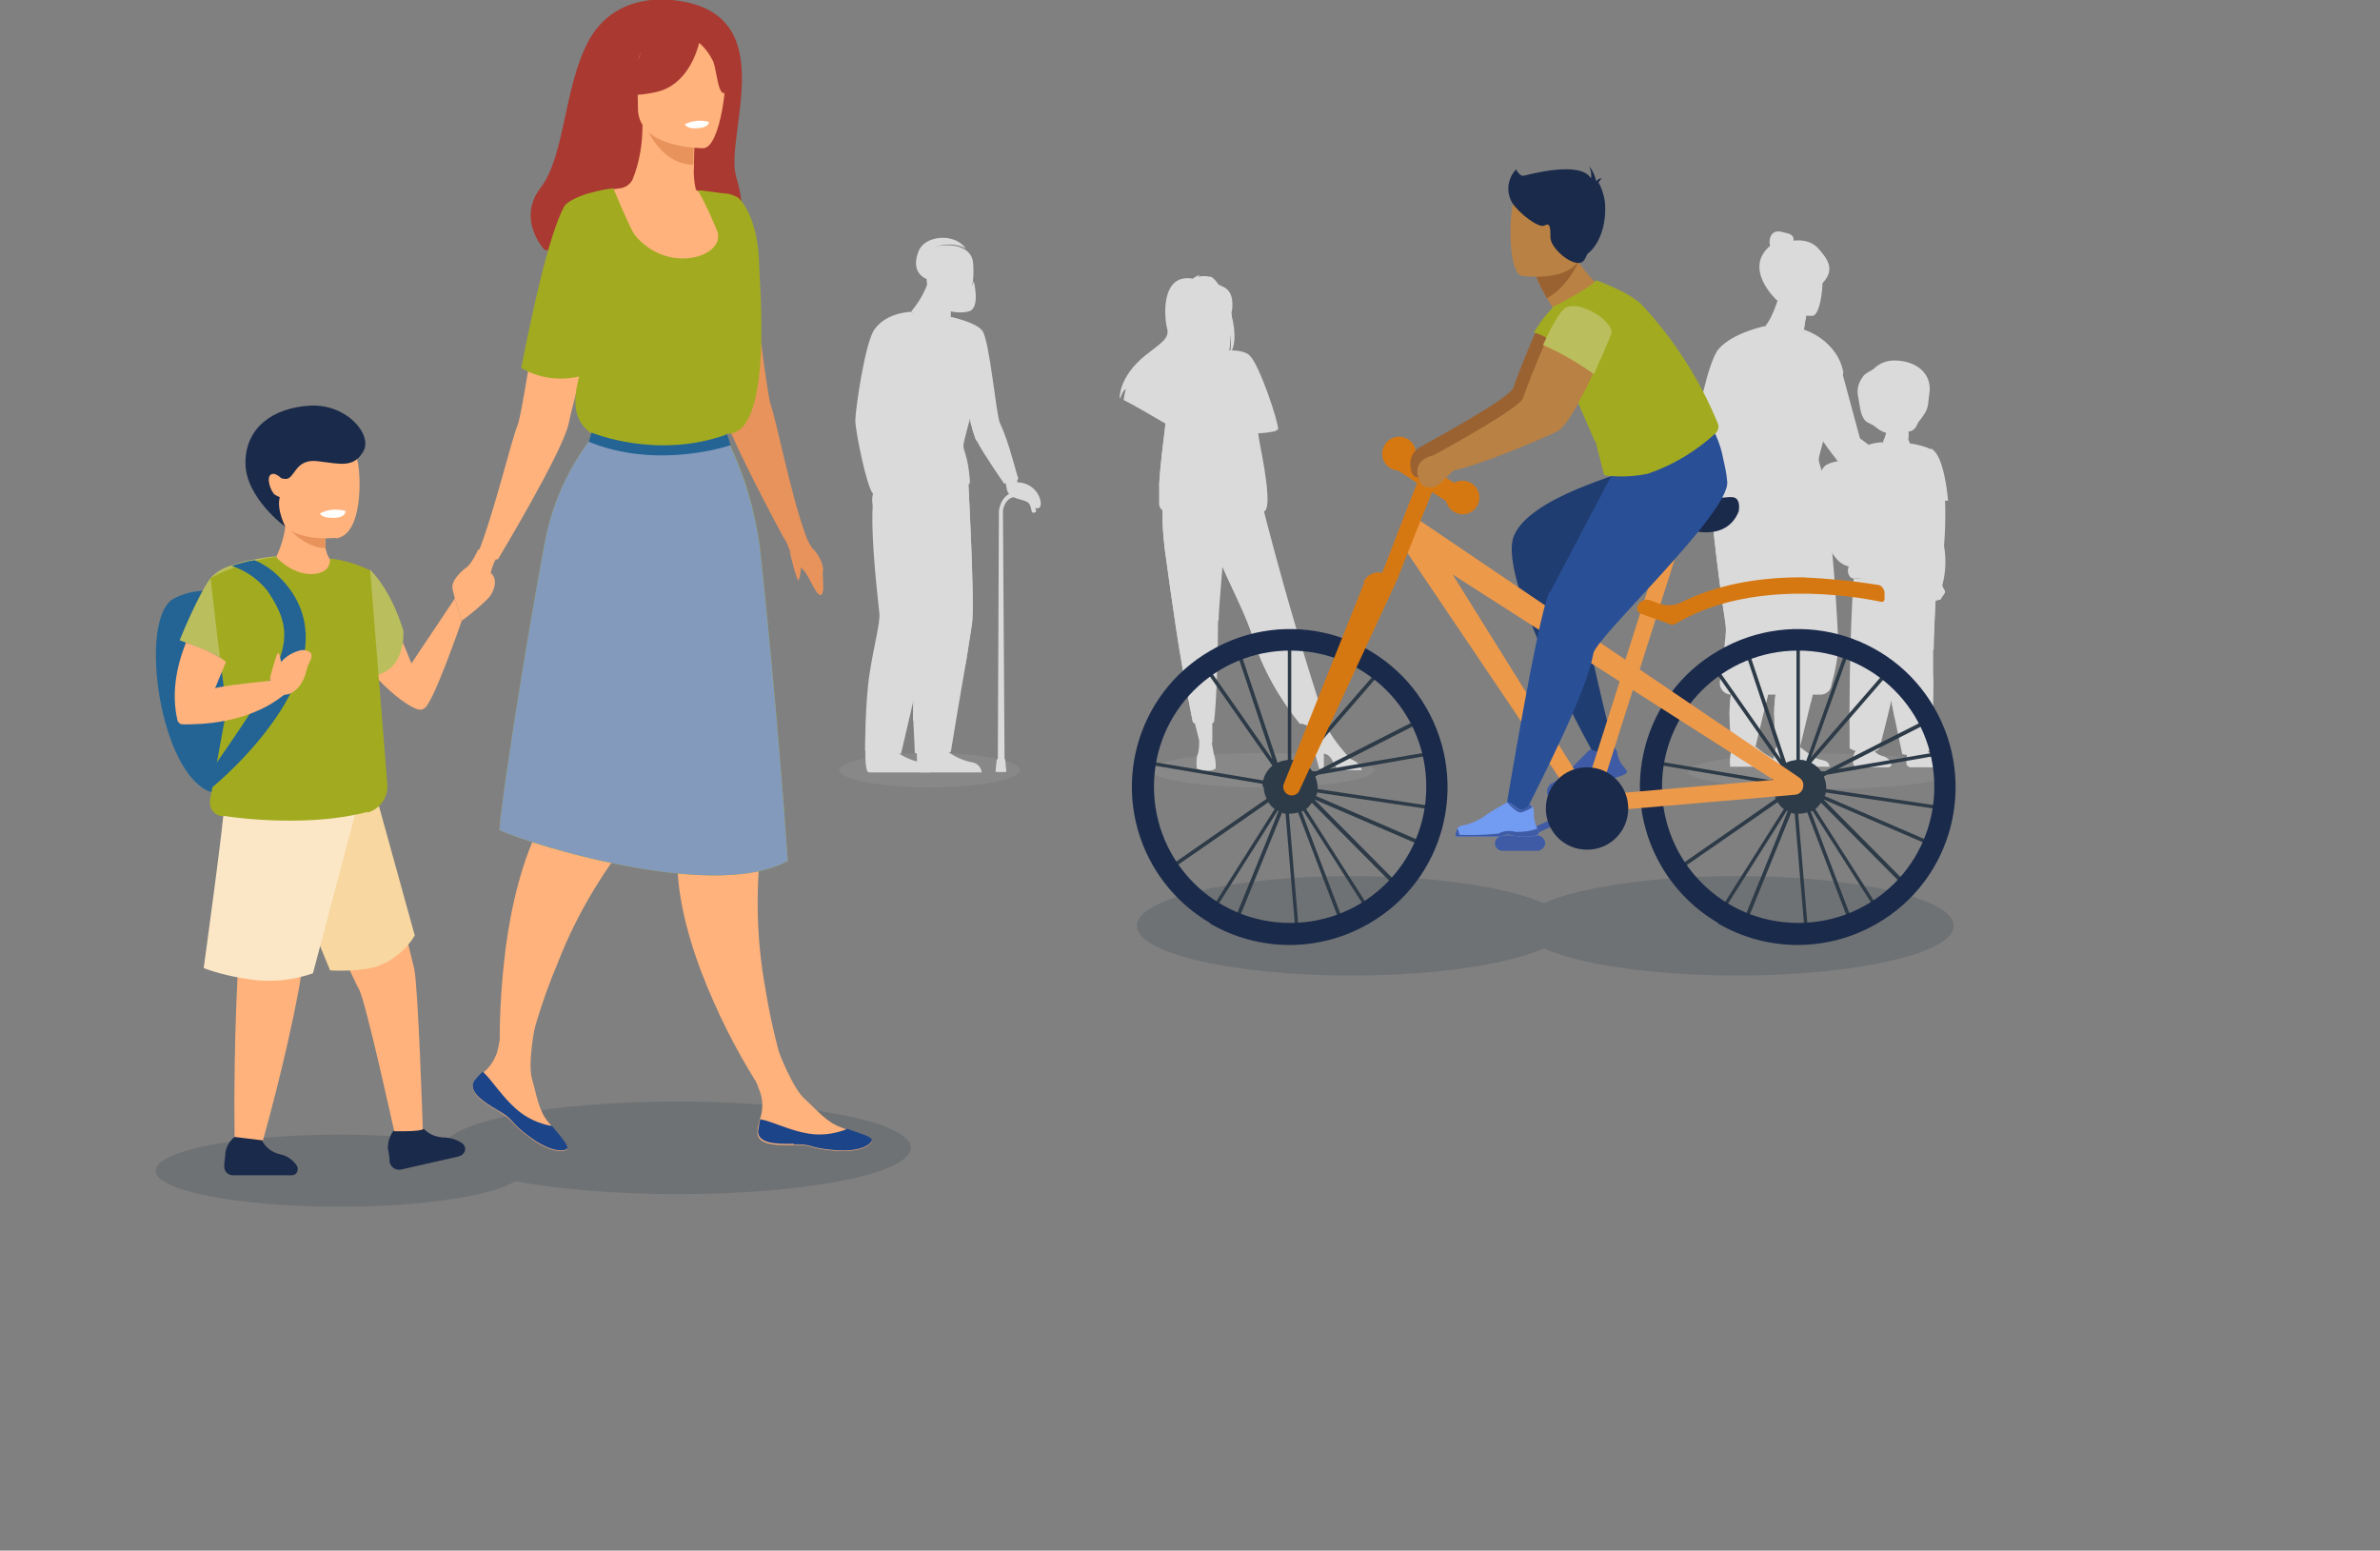 <?xml version="1.0" encoding="UTF-8"?>
<svg xmlns="http://www.w3.org/2000/svg" version="1.1" viewBox="0 0 416 271">
  <rect x="0" y="0" width="416" height="271" fill="#808080" stroke="none"/>
  <defs>
    <style>
      .cls-1 {
        fill: #fff;
      }

      .cls-2 {
        fill: #a93931;
      }

      .cls-3 {
        fill: #ffb27c;
      }

      .cls-4 {
        fill: #1f3d70;
      }

      .cls-5 {
        fill: #729bf2;
      }

      .cls-6 {
        fill: #bbbe5c;
      }

      .cls-7 {
        fill: #839abd;
      }

      .cls-8 {
        fill: #e8935b;
      }

      .cls-9, .cls-10, .cls-11 {
        isolation: isolate;
      }

      .cls-12 {
        fill: #b98143;
      }

      .cls-13 {
        fill: #2d3a47;
      }

      .cls-14 {
        fill: #9b6231;
      }

      .cls-15 {
        fill: #f8d7a0;
      }

      .cls-16 {
        fill: #cc7c44;
      }

      .cls-10 {
        opacity: .2;
      }

      .cls-10, .cls-11 {
        mix-blend-mode: multiply;
      }

      .cls-17 {
        fill: #ed994a;
      }

      .cls-18 {
        fill: #fbe7c6;
      }

      .cls-19 {
        fill: #a2ab20;
      }

      .cls-20 {
        fill: #1a2a4a;
      }

      .cls-11 {
        opacity: .1;
      }

      .cls-21 {
        fill: #236495;
      }

      .cls-22 {
        fill: #dadada;
      }

      .cls-23 {
        fill: #294f96;
      }

      .cls-24 {
        fill: #3f5ba5;
      }

      .cls-25 {
        fill: #1c4489;
      }

      .cls-26 {
        fill: #2e3a48;
      }

      .cls-27 {
        fill: #d67812;
      }
    </style>
  </defs>
  <!-- Generator: Adobe Illustrator 28.7.10, SVG Export Plug-In . SVG Version: 1.2.0 Build 236)  -->
  <g>
    <g id="Layer_1">
      <g class="cls-9">
        <g id="Layer_1-2" data-name="Layer_1">
          <g id="Group_2165">
            <g id="Group_2160">
              <g id="Group_392">
                <g id="Group_391">
                  <g id="Group_372" class="cls-11">
                    <g id="Group_371">
                      <g id="Group_370">
                        <g id="Group_369">
                          <path id="Path_435" class="cls-22" d="M162.5,137.6c-8.7,0-15.8-1.4-15.8-3s7.1-3,15.8-3,15.8,1.4,15.8,3-7.1,3-15.8,3"/>
                        </g>
                      </g>
                    </g>
                  </g>
                  <g id="Group_373">
                    <path id="Path_436" class="cls-22" d="M174.4,134.9l.2-45.6s.3-3.3,3.2-3.3,3.3,3.3,3.3,3.3c0,.2-.2.3-.4.3s-.3,0-.4-.3c0,0-.2-2.5-2.5-2.5s-2.5,2.5-2.5,2.5l.3,45.6h-1.2Z"/>
                  </g>
                  <g id="Group_374">
                    <path id="Path_437" class="cls-22" d="M175.9,134.9h-1.9l.2-2s0-.3.4-.3,1.1,0,1.1.1c0,.2.2,2.1.2,2.1"/>
                  </g>
                  <g id="Group_375">
                    <path id="Path_438" class="cls-22" d="M177.8,83.6v.7c2.1,0,3.8,1.5,4.1,3.4,0,0,.2,1.4-.8,1.1s-.9-1-2.4-1.4-2.4-.7-2.7-1.8l-.2-1.2,2-.8h0Z"/>
                  </g>
                  <g id="Group_376">
                    <path id="Path_439" class="cls-22" d="M166.2,55.3s.9,3.4,1.6,6.4c.3,1.2.6,2.4.8,3.3.2.5.2,1.1.3,1.6-.6,1,.6,7.4,1.5,9.7,0,.2.2.4.3.7,1.3,2.5,4.8,7.5,4.8,7.5.5,0,1.1,0,1.6,0,.4-.2.7-.5.9-.9-.3-.5-1.6-6.3-3.2-9.6-.7-1.4-1.8-14.4-3.1-16.2-1.1-1.5-5.5-2.4-5.5-2.4"/>
                  </g>
                  <g id="Group_377">
                    <path id="Path_440" class="cls-22" d="M168.9,66.7c-.6,1,.6,7.4,1.5,9.7,0,.2.2.4.3.7,1.2-5.5-.9-13.2-.9-13.2-.5.2-1,.7-1.2,1.2.2.5.2,1.1.3,1.6"/>
                  </g>
                  <g id="Group_378">
                    <path id="Path_441" class="cls-22" d="M160.3,130s-.3,5,.6,5h10.7c-.1-1-.9-1.7-1.8-1.8-1.7-.3-4.6-1.5-5.7-3.8-1.1-2.4-3.8.5-3.8.5"/>
                  </g>
                  <g id="Group_379">
                    <path id="Path_442" class="cls-22" d="M151.3,130s-.3,5,.6,5h10.7c-.1-1-.9-1.7-1.8-1.8-1.7-.3-4.6-1.5-5.7-3.8-1.1-2.4-3.8.5-3.8.5"/>
                  </g>
                  <g id="Group_380">
                    <path id="Path_443" class="cls-22" d="M159.9,118.1c-.2,2.4-.3,4.8-.3,7.2.2,3.4.3,6.3.3,6.3,2.2.7,6.3-.2,6.3-.2,0,0,1.4-8.6,2.6-15.4.5-3.1.9-5.7,1.1-7,.5-4.1-.7-25.6-.7-25.6,0,0-6.1-3.8-8.6-1.8s-4,4,.1,25.9c.3,1.7-.6,6-.9,10.7"/>
                  </g>
                  <g id="Group_381">
                    <path id="Path_444" class="cls-22" d="M159.9,118.1c-.2,2.6-.3,5.2-.3,7.9,2.1-2.2,6.2-7,9.2-10,.5-3.1.9-5.7,1.1-7,.5-4.1-.7-25.6-.7-25.6,0,0-6.1-3.8-8.6-1.8s-4,4,.1,25.9c.3,1.7-.6,6-.9,10.7"/>
                  </g>
                  <g id="Group_382">
                    <path id="Path_445" class="cls-22" d="M163.8,83.8s-.4,21.6-1.2,25.6-5.1,22.3-5.1,22.3c0,0-4.2.4-6.3-.5,0,0,0-8.5.8-13.5.7-4.7,1.9-8.9,1.7-10.6-2.5-22.1-.8-24,1.8-25.8,2.6-1.8,8.4,2.5,8.4,2.5"/>
                  </g>
                  <g id="Group_383">
                    <path id="Path_446" class="cls-22" d="M155.6,85.7c.8,1.8.3,3.9-1.3,5.1,0,0-1.2.8-1.4-.2s0-.7-.3-2.2c-.4-1.3,0-2.7.9-3.7l2,1h.1Z"/>
                  </g>
                  <g id="Group_384">
                    <path id="Path_447" class="cls-22" d="M167.5,50.4c-.9,1.5-1.4,3.2-1.3,4.9l-2.4,5.9-4.5-6.8c1.5-1.8,2.6-3.8,3.2-6,0,0,5,2,5,2Z"/>
                  </g>
                  <g id="Group_385">
                    <path id="Path_448" class="cls-22" d="M168.2,52.6s-6,.3-6.2-3.3-1.8-6,2.7-6.4c3.7-.3,5,1.3,5.3,2.5s.4,7-1.9,7.3"/>
                  </g>
                  <g id="Group_386">
                    <path id="Path_449" class="cls-22" d="M153.6,84.9c1.3,0,3.1.3,5.3.4h1.3c6.6.3,9.2-.7,9.2-.7,0,0,.2,0,.1-.9-.3-4-1.2-5.1-1.1-5.9.2-1.7,4.2-15.5,4.2-15.5-.2-2.9-2.1-5.4-4.8-6.4-.5-.2-1.1-.4-1.7-.5-.3,1-1.3,1.5-2.3,1.4-1.7-.2-3.3-1-4.5-2.2h-.2c-.2.5-.3,1-.4,1.4-.4,1.7-.6,3.5-1.7,4.9-1,1.3-1.9,2.6-2.7,3.9-.6,1-1.1,2.1-1.6,3.2-4.2,9.5-.9,16.9.7,17"/>
                  </g>
                  <g id="Group_387">
                    <path id="Path_450" class="cls-22" d="M153.6,84.9c1.3,0,3.1.3,5.3.4.6-10.7-3.8-20.9-3.8-20.9-.2,0-.3.2-.5.4-.8.9-1.4,2-1.6,3.2-1.3,4.8-.1,12.7.7,17"/>
                  </g>
                  <g id="Group_388">
                    <path id="Path_451" class="cls-22" d="M170.2,49.1s1.2,4.7-.8,5.3-7.3.2-7.3-5.6c0,0,2.8,1.6,4.1,1.6s2.2-.8,3.4-.2c0,0,.4,0,.6-1.1"/>
                  </g>
                  <g id="Group_389">
                    <path id="Path_452" class="cls-22" d="M159.3,54.5s-4.2,0-6.4,3c-1.7,2.2-3.4,14.2-3.4,16s2,11.7,3.1,12.8c.5,0,1.1,0,1.6,0,.6,0,1.1-.4,1.6-.8,0,0-.6-11.1-.6-12.1,0-1.5,4.6-10.7,4.6-10.7,0,0,2.4-4.4-.4-8.2"/>
                  </g>
                  <g id="Group_390">
                    <path id="Path_453" class="cls-22" d="M162.3,44c.1-.3.3-.5.6-.6,1.9-.9,4.1-.9,5.9,0-2.1-2.8-7.1-2.2-8.2.4-1.7,4.1,1.5,5,1.5,5,0,0,3.2-1.3,1.3-3-.5-.4-.8-.9-1-1.5v-.4"/>
                  </g>
                </g>
              </g>
              <g id="Group_426">
                <g id="Group_397">
                  <g id="Group_396" class="cls-11">
                    <g id="Group_395">
                      <g id="Group_394">
                        <g id="Group_393">
                          <path id="Path_455" class="cls-22" d="M220.7,137.6c-10.8,0-19.5-1.4-19.5-3s8.7-3,19.5-3,19.5,1.4,19.5,3-8.7,3-19.5,3"/>
                        </g>
                      </g>
                    </g>
                  </g>
                </g>
                <g id="Group_398">
                  <path id="Path_457" class="cls-22" d="M208.2,123.8l1.5,6h2.2v-6h-3.7Z"/>
                </g>
                <g id="Group_399">
                  <path id="Path_458" class="cls-22" d="M226.5,124.1l4.1,5.8,1.6-2-2.5-4.5-3.3.8h0Z"/>
                </g>
                <g id="Group_425">
                  <g id="Group_400">
                    <path id="Path_459" class="cls-22" d="M211.6,48.4c-.8-.2-1.6-.2-2.3,0,.1,0,.3-.2.4-.3-.4,0-.8.3-1.2.6-5.7-1-5,6.9-4.5,8.7s-1.3,2.7-3.8,4.7c-4.7,3.8-4.5,7.5-4.5,7.5h.1c.2-.5.5-1.4,1-1.6-.2.6-.3,1.3-.4,1.9,1.8.9,5.2,2.9,7.6,4.3-.1-.4-.1-.8-.1-1.2l.6,1.4c1.3.8,2.2,1.3,2.2,1.3-.4-1.4,4.8-10.4,7.9-13.4.4-1.3.5-2.6.4-3.9.2,1.1.2,2.3,0,3.4,2.4-3.3-1.3-12.8-3.5-13.5"/>
                  </g>
                  <g id="Group_401">
                    <path id="Path_460" class="cls-22" d="M213.9,63c-.9.5-2,.7-3.1.6-.9-.4-1.6-1.1-2-1.9.5,0,.7-.8.7-3.9h.2l4,.8s0,1.2-.1,2.4c0,1,0,1.9.3,2"/>
                  </g>
                  <g id="Group_402">
                    <path id="Path_461" class="cls-22" d="M207.5,50.6c1-1.4,2.9-1.9,4.4-1-1.5,0-3,.5-4.4,1"/>
                  </g>
                  <g id="Group_403">
                    <path id="Path_462" class="cls-22" d="M213.7,58.5v2.4c-2.2,0-3.4-2.1-3.9-3.2l4,.8h-.1Z"/>
                  </g>
                  <g id="Group_404">
                    <path id="Path_463" class="cls-22" d="M208.9,57.9c-.9-.9-1.6-1.9-2.1-3.1-.4-1.1-.7-5.2,3.6-5.5.9,0,1.7,0,2.5.4,1,.4,2.6,1.5,1.9,5.3v1.3c-.1,0-5.8,1.6-5.8,1.6h0Z"/>
                  </g>
                  <g id="Group_405">
                    <path id="Path_464" class="cls-22" d="M231.8,126.5s-1.1.2-1.9.2h-.5c-.6,0-1.1,0-1.7-.3h0c-.2,0-.4,0-.5,0h0c-3.7-4.5-6.6-9.7-8.3-15.2,0-.2-.1-.4-.2-.7-1.6-4.7-5-10.6-6.8-15.9-.3-.8-.5-1.7-.8-2.4,0-.2-.1-.5-.2-.7-1-3.5-1.7-7-2.1-10.6l10.7,2.7s4.5,19.3,12.3,43"/>
                  </g>
                  <g id="Group_406">
                    <path id="Path_465" class="cls-22" d="M214.4,59.1s-5.2,1.1-5.8-2.1-1.8-5.2,1.5-6.1c3.3-.9,4.2.2,4.7,1.3s1,6.5-.3,6.9"/>
                  </g>
                  <g id="Group_407">
                    <path id="Path_466" class="cls-22" d="M212.4,50.4s-.7,4-2.7,5c-2.1,1-3.1.6-3.1.6.9-1.1,1.3-2.6,1.3-4,0,0,3.1-3.2,4.6-1.6"/>
                  </g>
                  <g id="Group_408">
                    <path id="Path_467" class="cls-22" d="M212.2,50.8c.7.3,1.2.8,1.7,1.4.4.8.9,2.4,1.4,2.3,0,0,.6-2.8-.9-4-1.6-1.3-2.1.3-2.1.3"/>
                  </g>
                  <g id="Group_409">
                    <path id="Path_468" class="cls-22" d="M209.6,129.5c0,.8,0,1.7-.3,2.5,0,0-.4,1.6,1.2,1.6s2-.1,1.8-1.1-.5-2.7-.5-2.7l-2.2-.3Z"/>
                  </g>
                  <g id="Group_410">
                    <path id="Path_469" class="cls-22" d="M209.3,132c-.2.8-.2,1.5-.1,2.3.5.3,1.1.4,1.6.4s1.2,0,1.7-.4c0-.8,0-1.6-.3-2.4,0,0-1.1,1.7-2.9,0"/>
                  </g>
                  <g id="Group_411">
                    <path id="Path_470" class="cls-22" d="M236.1,132.7c-1.4-1.5-2.7-3.1-3.8-4.9l-2.2,1.1,4.9,4.5h1.1v-.8h0Z"/>
                  </g>
                  <g id="Group_412">
                    <path id="Path_471" class="cls-22" d="M238,134.6h-3.7c-.5,0-1-.8-1.6-2-.3-.5-.8-.8-1.3-.9v2.7h-.8l-.8-2.9c-.3-.8-.2-1.8.3-2.6.4,0,1.6.3,3.8,2.7.6.7,1.4,1.1,2.3,1.1h0c1.8.8,1.8,1.9,1.8,1.9"/>
                  </g>
                  <g id="Group_413">
                    <path id="Path_472" class="cls-22" d="M229.9,126.8h-.5c-.6,0-1.1,0-1.7-.3h-.5c-3.7-4.6-6.6-9.8-8.3-15.3,0-.2-.1-.4-.2-.7-1.6-4.7-5-10.6-6.8-15.9-.3-.9-.5-1.7-.8-2.4,0-.2-.1-.5-.2-.7l1.9-1.4s5.7,9.1,7.5,17.7c1.5,7.1,7.8,16.3,9.7,19.1"/>
                  </g>
                  <g id="Group_414">
                    <path id="Path_473" class="cls-22" d="M212.9,108.5c0,4.2-.2,13.8-.7,17.7-.5.4-1.2.5-1.8.5s-1.3,0-1.9-.5c-1.4-6.9-2.4-12.6-3.1-17.5-.6-4-1.1-7.5-1.5-10.5-.4-2.6-.6-4.9-.7-6.9v-2.7h0l2.7-.3,8.4-.8c-.1,7.3-1.3,18.5-1.3,20.9"/>
                  </g>
                  <g id="Group_415">
                    <path id="Path_474" class="cls-22" d="M210.4,126.7c-.7,0-1.3,0-1.9-.5-1.4-6.9-2.4-12.6-3.1-17.5-.6-4-1.1-7.5-1.5-10.5-.4-2.6-.6-4.9-.7-6.9v-4.7l2.7,1.7,2.9,1.8s-4,3.6-3.1,10.5,3.4,25,4.8,26"/>
                  </g>
                  <g id="Group_416">
                    <path id="Path_475" class="cls-22" d="M212.6,61.4s4.3-.7,5.8.7c1.8,1.7,5.1,11.8,5,12.9,0,.4-1.8.2-2.4-.4-3-3.1-7.3-11-8.4-13.3"/>
                  </g>
                  <g id="Group_417">
                    <path id="Path_476" class="cls-22" d="M221,89.4c-3.2.8-18.3,2.5-18.4-1.3v-3.2c.2-3.7.8-8.2,1.1-10.7.1-1.1-.3-6.3,0-9.1,0-.4.1-.7.2-1.1.7-2.1,3.6-2.7,5.1-2.7l4.5-.2s4.7,5.2,5.3,6.8.9,7,1.4,9.6,2.3,11.5.7,11.9"/>
                  </g>
                  <g id="Group_418">
                    <path id="Path_477" class="cls-22" d="M212.1,76.8s-2.5,7.6-9.5,8.1c.2-3.7.8-8.2,1.1-10.7.1-1.1-.3-6.3,0-9.1h.3c7.6,1.5,8.7,10,8,11.6"/>
                  </g>
                  <g id="Group_419">
                    <path id="Path_478" class="cls-22" d="M223.1,75.3c-3.4.8-6.9.5-10.1-.9h-2.3s.2-1.5.9-1.9,3.9.5,4.8.3c2.1-.3,5.6-.5,6.6,2.4"/>
                  </g>
                  <g id="Group_420">
                    <path id="Path_479" class="cls-22" d="M219.1,71.9s.4-3.7-1-5.9c.4,0,.7,0,.9.4.4.6,2.9,6,1.7,6.4s-1.6-.9-1.6-.9"/>
                  </g>
                  <g id="Group_421">
                    <path id="Path_480" class="cls-22" d="M212.5,72.5c-.9,0-1.7.3-2.5.5-.4.3,0,1.2.7,1.2s1.9-1.8,1.9-1.8"/>
                  </g>
                  <g id="Group_422">
                    <path id="Path_481" class="cls-22" d="M206.8,73.9c3.8-.2,7.6-.6,11.3-1.2,0,0,1,0,.9.9s-9.3,5.6-11.4,4.7l-.8-4.3h0Z"/>
                  </g>
                  <g id="Group_423">
                    <path id="Path_482" class="cls-22" d="M218.1,72.6s.6-.8,1-.8c.6,0,1.2.4,1.6.9.2.5-1.2,0-1.7.7s-.9-.9-.9-.9"/>
                  </g>
                  <g id="Group_424">
                    <path id="Path_483" class="cls-22" d="M209.1,61.3s-5,0-5.7,1.8c-1.3,3.2,3.1,13.9,4.2,15,.5.5,2.8-.3,2.8-3.4s-.1-10.9-1.3-13.5"/>
                  </g>
                </g>
              </g>
              <g id="Group_476">
                <g id="Group_475">
                  <g id="Group_430" class="cls-11">
                    <g id="Group_429">
                      <g id="Group_428">
                        <g id="Group_427">
                          <path id="Path_485" class="cls-22" d="M318.4,137.9c12.9,0,23.4-1.4,23.4-3.1s-10.5-3.1-23.4-3.1-23.4,1.4-23.4,3.1,10.5,3.1,23.4,3.1"/>
                        </g>
                      </g>
                    </g>
                  </g>
                  <g id="Group_431">
                    <path id="Path_486" class="cls-22" d="M334.3,84.2c2.1.8,3.3,2.9,2.9,5.1,0,0-.3,1.6-1.3.9s-.5-.6-1.9-1.5-2.3-2.5-2.2-3.7l2.4-.7h.1Z"/>
                  </g>
                  <g id="Group_432">
                    <path id="Path_487" class="cls-22" d="M334.4,84.4l-2,2.4c0,0-.2.2-.4,0-1.9-.3-8.4-4.5-10.5-6.2-.2,0-.4-.3-.5-.5-2.1-2.6-3.9-5.4-5.5-8.4-1-1.5-1.7-3.2-2-5-.2-3.8,1.8-9.1,1.8-9.1,5.9,2.1,6.5,6.8,6.5,6.8l3.3,12.2,9.3,7c.2.2.2.4,0,.6h0"/>
                  </g>
                  <g id="Group_433">
                    <path id="Path_488" class="cls-22" d="M321.5,80.8c-.2,0-.4-.3-.5-.5-2.1-2.6-3.9-5.4-5.5-8.4-.4-1.9,0-3.9.8-5.6,0,0,5,8.9,5.2,14.4"/>
                  </g>
                  <g id="Group_434">
                    <path id="Path_489" class="cls-22" d="M318.1,116l-1,4.2-.6,2.6-2.1,8.7c-1.2.3-2.4.3-3.6,0-.5-2.1-.7-4.3-.7-6.4s.2-4,.7-5.9c.2-.8.5-1.6.9-2.3,2.9-6,6.5-.8,6.5-.8"/>
                  </g>
                  <g id="Group_435">
                    <path id="Path_490" class="cls-22" d="M319.8,134h-9.8c0-1,0-1.9.3-2.9,0-.2.1-.4.2-.6,1.3.3,2.7.3,4.1,0,.9.8,1.8,1.4,2.8,2,1.1.5,2.2.2,2.4,1.5"/>
                  </g>
                  <g id="Group_436">
                    <path id="Path_491" class="cls-22" d="M317.1,120.2l-.6,2.6c-1.9,1.2-4.1,2-6.4,2.2,0-2,.2-4,.7-5.9.8-.5,1.7-.6,2.6-.6,1.4.2,2.7.7,3.7,1.6"/>
                  </g>
                  <g id="Group_437">
                    <path id="Path_492" class="cls-22" d="M314.8,134h-4.7c0-1,0-1.9.3-2.9,1.2.4,3.6,1.3,4.4,2.9"/>
                  </g>
                  <g id="Group_438">
                    <path id="Path_493" class="cls-22" d="M310.3,116l-1,4.2-.6,2.6-2.1,8.7c-1.2.3-2.4.3-3.6,0-.5-2.1-.7-4.3-.7-6.4s.2-4,.7-5.9c.2-.8.5-1.6.9-2.3,2.9-6,6.5-.8,6.5-.8"/>
                  </g>
                  <g id="Group_439">
                    <path id="Path_494" class="cls-22" d="M302.8,130.5c1.3.3,2.7.3,4.1,0,.9.8,1.8,1.4,2.8,2,1.1.5,2.2.2,2.4,1.5h-9.7c-.1-1.2,0-2.4.5-3.5"/>
                  </g>
                  <g id="Group_440">
                    <path id="Path_495" class="cls-22" d="M309.3,120.2l-.6,2.6c-1.9,1.2-4.1,2-6.4,2.2,0-2,.2-4,.7-5.9.8-.5,1.7-.6,2.6-.6,1.4.2,2.7.7,3.7,1.6"/>
                  </g>
                  <g id="Group_441">
                    <path id="Path_496" class="cls-22" d="M320.1,119.9c-.2.9-1,1.5-1.9,1.5h-15.6c-1.1,0-2-.9-2-2v-.2c.2-2.1.8-5.6,1-8,.1-.7.1-1.4,0-2.2-1.6-10.4-2.9-22.7-2.7-25.1v-.5s1.1,0,2.9-.2c5-.2,15.1-.2,16.8,3.1,1.7,3.4,2.7,25.6,2.7,25.6.2,2.1-.6,5.8-1.2,7.8"/>
                  </g>
                  <g id="Group_442">
                    <path id="Path_497" class="cls-22" d="M301.6,111.2c.1-.7.1-1.4,0-2.2-1.6-10.4-2.9-22.7-2.7-25.1v-.5s1.1,0,2.9-.2c1.7,1.1,3.2,2.5,4.3,4.1,0,0-.5,19.5-4.6,23.8"/>
                  </g>
                  <g id="Group_443">
                    <path id="Path_498" class="cls-22" d="M309.3,42.3c0-1.2.7-2.1,2-1.8,1.1.3,2.2.3,2.2,1.4s-.9,2.3-2.1,2.5c-1.2,0-2.1-.9-2.1-2.1"/>
                  </g>
                  <g id="Group_444">
                    <path id="Path_499" class="cls-22" d="M310.6,52.5s-6.5-5.9-.6-10c.9-.2,1.8-.3,2.7-.3,0,0,3.2-.9,5.1,1.2s2.7,3.7,1.1,5.7-8.2,3.4-8.2,3.4"/>
                  </g>
                  <g id="Group_445">
                    <path id="Path_500" class="cls-22" d="M303.2,87.9c.9,2,.3,4.4-1.5,5.7,0,0-1.3.9-1.5-.3s0-.8-.3-2.4,0-3.4,1-4.1l2.3,1.2h0Z"/>
                  </g>
                  <g id="Group_446">
                    <path id="Path_501" class="cls-22" d="M316,52.4s0,.9-.2,2.1c0,.6-.2,1.2-.3,1.9,0,.5-.2,1-.2,1.4l-2,6.8-4.7-7.7s1.1-.9,2.6-5.9h0l4.8,1.5h0Z"/>
                  </g>
                  <g id="Group_447">
                    <path id="Path_502" class="cls-22" d="M318.7,86c0,.8-.1.9-.1.9,0,0-2.9,1.1-10.2.7-.8,0-1.5,0-2.2,0-4.7-.3-7.2-.6-7.2-.6,0,0-3.9-8.9,3.4-19.9.9-1.3,1.9-2.6,2.9-3.8,1.2-1.3,1.4-3.1,1.9-4.8.1-.5-.2-.6,0-1.1,0,0,1.3-.4,1.5-.4,1.1,1.2,2.6,2,4.2,2.2,1.1.2,2.1-.3,2.6-1.3.6.3,1.2.6,1.8.9,2.6,1.2,4.4,3.5,4.9,6.3,0,0-4.1,13.5-4.3,15.1-.1.7.8,1.9,1.1,5.8"/>
                  </g>
                  <g id="Group_448">
                    <path id="Path_503" class="cls-22" d="M315.7,54.5c0,.6-.3,2.2-.4,2.8-5-2-4.4-5.8-4.2-6.3h0s2.7,1.9,4.6,3.5"/>
                  </g>
                  <g id="Group_449">
                    <path id="Path_504" class="cls-22" d="M316.8,55.2s-5.8.2-5.8-3.4-.8-6,2.8-6.3,4.4,1.1,4.7,2.3c.3,1.2-.2,7.3-1.7,7.4"/>
                  </g>
                  <g id="Group_450">
                    <path id="Path_505" class="cls-22" d="M317.3,44.9s-.4,6-7.4,5.4c0,0,.2-8.3,7.4-5.4"/>
                  </g>
                  <g id="Group_451">
                    <path id="Path_506" class="cls-22" d="M316,45.5c.9,1.1,1.9,2.2,2.9,3.2,0,0,2.2-3.2-2.9-3.2"/>
                  </g>
                  <g id="Group_452">
                    <path id="Path_507" class="cls-22" d="M316,45.5c.8,1.3,1.7,2.6,2.7,3.8,0,0,2.4-3.7-2.7-3.8"/>
                  </g>
                  <g id="Group_453">
                    <path id="Path_508" class="cls-22" d="M306.1,87.5c-4.7-.3-7.2-.6-7.2-.6,0,0-3.9-8.9,3.4-19.9,1.5,3.4,4.9,12.6,3.8,20.5"/>
                  </g>
                  <g id="Group_454">
                    <path id="Path_509" class="cls-22" d="M308.5,57s-5.6,1.1-8.1,4c-1.9,2.2-4,13-4,14.8s2,10.8,3.2,12.5c0,0,.2.2.4.2l3.2-.3c.3,0,.4-.3.4-.5h0l-1.8-11.5,6.2-11s3.7-4.3.5-8.2"/>
                  </g>
                  <g id="Group_455">
                    <path id="Path_510" class="cls-22" d="M336.7,130.9c.3.6.9,1,1.5,1.2.6.1,1.2.5,1.6,1,.2.3.1.7-.1.9-.1,0-.2.1-.4.1h-5.3c-.4,0-.8-.3-.8-.8h0c0-.4,0-.9.1-1.2,0-.5.4-1,.8-1.4l2.6.3h0Z"/>
                  </g>
                  <g id="Group_456">
                    <path id="Path_511" class="cls-22" d="M337.9,117.4c.2,4.1-.3,13.3-.3,13.3,0,0-.4,1-2.7,1.3-.8,0-1.6,0-2.4-.2-.5-2.2-.9-4.3-1.3-6.2-2.9-14.2-4-23-4-23l11.4-2.7s-.5,8-.7,13.5v4.1"/>
                  </g>
                  <g id="Group_457">
                    <path id="Path_512" class="cls-22" d="M338.6,99.9s-.5,8-.6,13.5l-6.8,12.2c-2.9-14.2-4-23-4-23l11.4-2.7Z"/>
                  </g>
                  <g id="Group_458">
                    <path id="Path_513" class="cls-22" d="M327.1,81.5s-4.4-2-7.8-.3c-3.3,1.8-1.3,16.3,3.5,17.7,0,0,9,2.9,4.3-17.5"/>
                  </g>
                  <g id="Group_459">
                    <path id="Path_514" class="cls-22" d="M339.9,103.2h0c-.2-.4-.4-.8-.6-1.3l-.7.9-.3-.2v2.4l.8-.2h0s.2,0,.2-.2l.6-.9c.1-.2.1-.4,0-.6"/>
                  </g>
                  <g id="Group_460">
                    <path id="Path_515" class="cls-22" d="M336.6,79.2s1.4,0,2.3,2c1.7,4.1,1,13,.9,14.2.4,2.3.3,4.6-.3,6.9l-1.2.7s-1.8-17.2-1.6-18.9c.1-1.6,0-3.3-.1-4.9"/>
                  </g>
                  <g id="Group_461">
                    <path id="Path_516" class="cls-22" d="M327.4,130.9c.3.6.9,1,1.5,1.2.6.1,1.2.5,1.6,1,.2.3.1.7-.1.9-.1,0-.2.1-.4.1h-5.3c-.4,0-.8-.3-.8-.8h0c0-.4,0-.9.1-1.2,0-.5.4-1,.8-1.4l2.6.3h0Z"/>
                  </g>
                  <g id="Group_462">
                    <path id="Path_517" class="cls-22" d="M331.1,63c-1.2,0-2.4.4-3.3,1.2-.8.8-1.7.8-2.3,1.8-.7,1-1,2.2-.7,3.4.3,1.5.3,3,1.2,4.1.5.5,1.2.6,1.8,1.1.9.8,2.1,1.3,3.3,1.2,2.4,0,3.9-1.4,5.1-3.2,1-1.4.8-2.4,1-3.6.7-3.8-2.4-6-6.1-6"/>
                  </g>
                  <g id="Group_463">
                    <path id="Path_518" class="cls-22" d="M334.5,78.2l-4.5,2.3-.9-3.2c.4-.9.7-1.9.8-2.9.1-.9.2-1.7,0-2.6l3.7,1.9c0,.3-.1.6-.1.8v2c.1.6.4,1.2.9,1.6"/>
                  </g>
                  <g id="Group_464">
                    <path id="Path_519" class="cls-22" d="M324,101.1s-.9,11.5-.7,29.7c.7.4,1.5.6,2.3.7,2.3.2,2.9-.7,2.9-.7,0,0,2.4-8.9,3-12.9.6-3.7,4.2-17.1,4.2-17.1l-11.7.3h0Z"/>
                  </g>
                  <g id="Group_465">
                    <path id="Path_520" class="cls-22" d="M337.5,78.5c-1.1-.5-2.3-.8-3.6-1,0,.7-.2,1.3-1.3,1.4-1.4,0-2.7-.5-3.6-1.6h0s-1.1,0-2.3.4c-.6,0-1.3.3-1.9.5s-1.2.5-1.7,1h0c-1.2,1.8-2.2,3.8-3.1,5.8,1.4.5,2.7,1.1,4,1.9v.2l.5,4.2-1.5,8.3v.2c0,.6.4,1.1.9,1.2h.4c1.6.2,8,1,13.1-.4,1.1-.3,1.9-1.4,1.8-2.6l-.8-10.3c.4,0,.9-.2,1.4-.2h.7s-.6-8.1-3-9.1"/>
                  </g>
                  <g id="Group_466">
                    <path id="Path_521" class="cls-22" d="M328,93.9c0,2.9-2,6.3-3.6,7.2h-.4c-.6,0-.9-.6-.9-1.2v-.2l1.5-8.3-.5-4.2h0c2.5,1.2,4.1,3.9,3.9,6.7"/>
                  </g>
                  <g id="Group_467">
                    <path id="Path_522" class="cls-22" d="M339.8,87.6c-.4,0-1.4.2-1.4.2l-.5-4.3c.7,1.3,1.3,2.7,1.8,4.1"/>
                  </g>
                  <g id="Group_468">
                    <path id="Path_523" class="cls-22" d="M323.3,98.2l.4-2.2c6.6-9.5,7.1-11.2,4.1-15.5-.8-1-1.8-1.8-3-2.2.6-.2,1.3-.4,1.9-.5.6.2,1.1.6,1.6,1,9.1,7.8-5,19.4-5,19.4"/>
                  </g>
                  <g id="Group_469">
                    <path id="Path_524" class="cls-22" d="M327.2,89.1c.3,0,.6-.2.9-.4.2-1.5,1.4-2.7,2.9-2.8,0,0,1.1,0,.9.7s-.2.4-.5,1.5c-.2.9-.9,1.7-1.8,1.9l-.8.2s-1.9-1.1-1.5-1.1"/>
                  </g>
                  <g id="Group_470">
                    <path id="Path_525" class="cls-22" d="M328.1,88.8c-1.7,0-3.3.4-5,.7,0,0,.4-1,1-2.4-1.1-.8-2.3-1.4-3.6-1.8-1,2.2-1.2,4.7-.8,7,0,.2.3.4.5.4,1.4,0,6,0,9.3-2.8l-1.4-1.2h0Z"/>
                  </g>
                  <g id="Group_471">
                    <path id="Path_526" class="cls-22" d="M333.6,76.6c-2.1,0-3.7-2.1-3.7-2.1h3.7v2.1"/>
                  </g>
                  <g id="Group_472">
                    <path id="Path_527" class="cls-22" d="M333.8,75.4s-4.7.6-4.8-2.7c-.1-3.3,1.8-5.4,3.1-5.4,2.6,0,3,1.1,3.3,2.2s.5,5.7-1.7,5.9"/>
                  </g>
                  <g id="Group_473">
                    <path id="Path_528" class="cls-22" d="M332.6,73.5s.1.4,1.1.3c0,0,.9,0,.8-.5-.6-.2-1.3,0-1.9.2"/>
                  </g>
                  <g id="Group_474">
                    <path id="Path_529" class="cls-22" d="M333.3,67.3s-4,0-3.1,2.7c.6,1.7-1.3,2-1.3,2l-.9-2.8.6-2.1,4.7.2h0Z"/>
                  </g>
                </g>
              </g>
            </g>
            <g id="Group_2158">
              <g id="Group_1373">
                <g id="Group_1346" class="cls-10">
                  <g id="Group_1345">
                    <g id="Group_1344">
                      <g id="Group_1342">
                        <path id="Path_1342" class="cls-26" d="M236.3,170.5c-20.8,0-37.6-3.9-37.6-8.7s16.9-8.7,37.6-8.7,37.6,3.9,37.6,8.7-16.9,8.7-37.6,8.7"/>
                      </g>
                      <g id="Group_1343">
                        <path id="Path_1343" class="cls-26" d="M303.6,170.5c-20.9,0-37.9-3.9-37.9-8.7s17-8.7,37.9-8.7,37.9,3.9,37.9,8.7-17,8.7-37.9,8.7"/>
                      </g>
                    </g>
                  </g>
                </g>
                <g id="Group_1347">
                  <path id="Path_1344" class="cls-13" d="M309.6,137.5v-.5l-20.1-3.4v-.6c.1,0,20.2,3.4,20.2,3.4.2-1,.8-1.9,1.6-2.6l-12.2-17.4.5-.4,11.7,16.7-6.3-18.9.6-.2,6.6,19.7c.6-.3,1.2-.4,1.8-.5v-21h.6v21c.4,0,.7,0,1.1.2l6.5-18.2.6.2-6.2,17.3,12.5-14.4.5.4-13,15c.7.4,1.3.9,1.7,1.5h.7c0-.1,18.2-9.3,18.2-9.3l.3.6-16.3,8.3,18.2-3.1v.6c.1,0-20.1,3.5-20.1,3.5l-.5.3c.2.6.4,1.2.4,1.8v.4l20.1,3v.6l-20.2-3c0,.2,0,.4-.2.6l18.3,7.9-.2.6-18.3-7.9h0l14.4,14.5-.5.5-14.3-14.4c-.3.4-.6.8-1,1.1l10.6,16.6-.5.3-10.6-16.6s-.2.1-.3.1c2.6,7,7.5,19.7,7.6,20l-.6.2c-.1-.3-4.4-11.5-7.6-20-.4.1-.9.2-1.4.2h-.2l1.7,20.2h-.6l-1.7-20.2c-.2,0-.4,0-.6-.2-3.3,8.2-7.7,18.9-7.8,19.2l-.6-.2c.1-.4,5.1-12.5,7.8-19.3h-.2l-11.2,17.7-.5-.3,11.2-17.7c-.4-.3-.8-.7-1.1-1.2l-16.6,11.5-.4-.5,16.7-11.6c-.3-.6-.5-1.3-.5-2"/>
                </g>
                <g id="Group_1348">
                  <path id="Path_1345" class="cls-20" d="M300.3,161.3c-4.1-2.4-7.5-5.8-9.9-9.9-7.7-13.2-3.2-30.1,10-37.7,13.2-7.7,30.1-3.2,37.7,10s3.2,30.1-10,37.7c-8.6,5-19.2,5-27.8,0M290.5,137.5c0,13.1,10.6,23.8,23.8,23.8s23.8-10.6,23.8-23.8-10.6-23.8-23.8-23.8h0c-13.1,0-23.8,10.6-23.8,23.8h0"/>
                </g>
                <g id="Group_1349">
                  <path id="Path_1346" class="cls-13" d="M220.7,137.5v-.5l-20.1-3.4v-.6c.1,0,20.2,3.4,20.2,3.4.2-1,.8-1.9,1.6-2.6l-12.2-17.4.5-.4,11.7,16.7-6.3-18.9.6-.2,6.6,19.7c.6-.3,1.2-.4,1.8-.5v-21h.6v21c.4,0,.7,0,1.1.2l6.5-18.2.6.2-6.2,17.3,12.5-14.4.5.4-13,15c.7.4,1.3.9,1.7,1.5h.7c0-.1,18.2-9.3,18.2-9.3l.3.6-16.3,8.3,18.2-3.1v.6c.1,0-20.1,3.5-20.1,3.5l-.5.3c.2.6.4,1.2.4,1.8v.4l20.1,3v.6l-20.2-3c0,.2,0,.4-.2.6l18.3,7.9-.3.6-18.3-7.9h0l14.4,14.5-.5.5-14.3-14.4c-.3.4-.6.8-1,1.1l10.6,16.6-.5.3-10.6-16.6s-.2.1-.3.1c2.6,7,7.5,19.7,7.6,20l-.6.2c-.1-.3-4.4-11.5-7.6-20-.4.1-.9.2-1.4.2h-.2l1.7,20.2h-.6l-1.7-20.2c-.2,0-.4,0-.6-.2-3.3,8.2-7.7,18.9-7.8,19.2l-.6-.2c.1-.4,5.1-12.5,7.8-19.3h-.2l-11.2,17.7-.5-.3,11.2-17.7c-.4-.3-.8-.7-1.1-1.2l-16.6,11.5-.4-.5,16.7-11.6c-.3-.6-.5-1.3-.5-2"/>
                </g>
                <g id="Group_1350">
                  <path id="Path_1347" class="cls-20" d="M211.5,161.3c-4.1-2.4-7.5-5.8-9.9-9.9-7.7-13.2-3.2-30.1,10-37.7,13.2-7.7,30.1-3.2,37.7,10s3.2,30.1-10,37.7c-8.6,5-19.2,5-27.8,0M201.7,137.5c0,13.1,10.6,23.8,23.8,23.8s23.8-10.6,23.8-23.8-10.6-23.8-23.8-23.8h0c-13.1,0-23.8,10.6-23.8,23.8h0"/>
                </g>
                <g id="Group_1351">
                  <path id="Path_1348" class="cls-4" d="M279.3,133.1l3.2-.6s-7.6-29.9-6.5-32.4c.8-2.1,9.6-3.5,13.8-7.1.9-.7,1.6-1.6,2-2.6,1.3-3.2.8-7-1.4-9.7-5.1,1.2-10,2.8-14.8,4.8-5,2.1-9.7,4.9-11,8.2-3.1,7.8,14.7,39.4,14.7,39.4"/>
                </g>
                <g id="Group_1352">
                  <path id="Path_1349" class="cls-24" d="M270.6,137.7c0-.3.3-.6.6-.8,1.3-.6,2.5-1.4,3.4-2.5.7-.9,3.3-3.4,3.3-3.4h0s.4,0,2.1.7c.9.4,1.8-1.3,1.8-1.3.2,0,.4.2.5.4.3.3.4.6.4,1,.2.9.6,1.7,1.2,2.3.3.4.5.7.5.7,0,0,.2.4-1.3.9l-1.8.5c-.6,0-1.1,0-1.7.1-.5,0-1,.3-1.4.7h0l-7.6,2c-.3-.2-.2-.8-.1-1.3"/>
                </g>
                <g id="Group_1353">
                  <path id="Path_1350" class="cls-17" d="M275,139.6l1.8-1.2-.8,2.4,2.7.9,6.7-21.1,24.6,15.7-30.2,2.6.2,2.9,33.7-2.9c.9,0,1.6-.9,1.5-1.8,0-.5-.3-.9-.7-1.2l-27.9-18.9,8.3-26.1-2.7-.9-8.1,25.3-36.2-24.5h0l-.5-.3.3.6-3.2,3.3,30.5,45.2ZM277.1,137.6l-23.2-37.2,29.2,18.7-5.9,18.5h-.1Z"/>
                </g>
                <g id="Group_1354">
                  <path id="Path_1351" class="cls-27" d="M238.3,101.8c.5-1.3,2-2,3.3-1.7,4.2-10.9,5.6-14.4,6.1-15.7l-3.4-2.2c-.7,0-1.3-.3-1.8-.8-1-.9-1.2-2.4-.5-3.6.8-1.4,2.6-1.9,4-1.1,0,0,.2,0,.3.2,1,.7,1.4,2,1.1,3.2l6.8,4.3c1.4-.8,3.2-.3,4,1.1s.3,3.2-1.1,4-3.2.3-4-1.1c-.2-.3-.3-.6-.3-.8l-2.5-1.6c-.9,2.3-4,9.9-6,15.1l-17.2,37.1c-.3.7-1.2,1-1.9.7s-1.1-1.2-.8-1.9l14.1-35.3h-.2Z"/>
                </g>
                <g id="Group_1355">
                  <path id="Path_1352" class="cls-24" d="M262.4,146h2.6l12.6-5.7.5,1-10.3,4.7h.9c.7,0,1.3.6,1.4,1.3,0,.7-.6,1.3-1.3,1.4h-6.2c-.7,0-1.3-.6-1.3-1.3s.6-1.3,1.3-1.3"/>
                </g>
                <g id="Group_1356">
                  <path id="Path_1353" class="cls-27" d="M286.2,106h0c.3-.9,1.3-1.4,2.2-1.1l1.6.6c1.2.4,2.6.4,3.8-.2,5.8-2.9,12.9-4.4,21-4.4h.3c4.3.2,8.7.6,13,1.3.8,0,1.3.8,1.3,1.5v1c0,.3-.2.5-.5.5h0c-5.2-1.1-23-4-36,3.8-.4.2-.8.3-1.2,0l-4.8-1.7c-.6-.2-.9-.8-.7-1.4"/>
                </g>
                <g id="Group_1357">
                  <path id="Path_1354" class="cls-20" d="M284.3,87.7c1.3-1.3,8.8,0,10.3,0,1.4.2,6.8-1,8.3-.8s1,2.5,1,2.5c-2.3,5.7-9.5,3.2-10.5,2.4s-4.5-1.3-7.1-1.5-3.2-1.4-1.9-2.6"/>
                </g>
                <g id="Group_1358">
                  <path id="Path_1355" class="cls-20" d="M277.4,134.1c4,0,7.2,3.2,7.2,7.2s-3.2,7.2-7.2,7.2-7.2-3.2-7.2-7.2h0c0-4,3.2-7.2,7.2-7.2h0"/>
                </g>
                <g id="Group_1359">
                  <path id="Path_1356" class="cls-14" d="M248.8,77.8h0c2.4-1.3,15.1-8.3,15.7-10,.3-1,2-5.4,3.7-9.3.4-1,1-.9,1.5-1.7,1-1.9,4.6-.3,5.3-.6,2.3-1,4.8-1.9,4.8.3,0,0-.6,1.7-1.6,4-.4.9-.8,1.9-1.3,3-2,4.3-4.5,9.3-6.3,10.2-2.9,1.4-13.8,6-18.1,6.8h0s-2.1,2-2.5,2.4c-.7.6-1.6.7-2.5.5-1-.4-1-2-1-2.4,0-1.4.9-2.7,2.3-3.1"/>
                </g>
                <g id="Group_1360">
                  <path id="Path_1357" class="cls-12" d="M268.5,48.4s.7,1.6,1.7,3.4c0,0,.1.2.2.3.7,1.3,1.6,2.6,2.7,3.7l8.5-4c-2.2-1.7-4.1-3.7-5.7-6-.2-.3-.4-.6-.5-.9h-1.7l-5.2,3.6h0Z"/>
                </g>
                <g id="Group_1361">
                  <path id="Path_1358" class="cls-14" d="M268.5,48.4s.7,1.6,1.7,3.4c0,0,.1.2.2.3,3-1.6,4.8-4.8,5.5-6.3-.2-.3-.4-.6-.5-.9h-1.7l-5.2,3.6h0Z"/>
                </g>
                <g id="Group_1362">
                  <path id="Path_1359" class="cls-12" d="M266,48.2s9.8,1.5,10.7-4.6,2.7-10.1-3.5-11.3c-6.2-1.2-7.8.9-8.6,2.9s-1.1,12.4,1.4,13"/>
                </g>
                <g id="Group_1363">
                  <path id="Path_1360" class="cls-20" d="M279.8,31.2c-.3,0-.6.2-.8.5h0c-.2-1-.6-1.9-1.3-2.7.4.7.5,1.5.4,2.2-1.8-3.2-10.8-.7-11.7-.5-.8.2-1.4-1.1-1.4-1.1-1.5,1.6-1.8,3.9-.7,5.8,1.1,1.8,4.7,4.6,5.7,4s1,.6,1,2.1,2.5,4,4.4,4.4c1.5.3,1.6-.7,2-1.4.1-.2.2-.3.4-.4,2-1.8,3.1-5.4,2.7-9-.2-1.1-.5-2.2-1.1-3.2.2-.3.4-.6.6-.8"/>
                </g>
                <g id="Group_1364">
                  <path id="Path_1361" class="cls-19" d="M268.1,58.1c.8.2,2.6.9,3.1,1.8.5.8,6-1.5,6.6-3.7-1.6-1.7-4.2-3.2-5.8-2.7-.9.3-2.4,2.2-3.9,4.6"/>
                </g>
                <g id="Group_1365">
                  <path id="Path_1362" class="cls-23" d="M270.9,103.6c.9-1.8,11.2-21.3,11.2-21.3.1,0,15.6-9.8,15.6-9.8,1.8,2.2,3,4.9,3.5,7.7.3,1.3.6,2.6.7,4,.5,5.4-22.8,27-23.4,30-1.3,7.1-8.9,21.7-12.5,29l-2.9-1.1s5.7-34.5,7.7-38.6"/>
                </g>
                <g id="Group_1366">
                  <path id="Path_1363" class="cls-19" d="M271.1,61.6l2.5,3.5.2.4,5.1,11.7,1.4,5.5c0,.2.2.4.4.4,2.4.3,4.9.2,7.3-.3,4.4-1.5,8.4-3.9,11.9-7.1.4-.4.6-1.1.4-1.6-3.1-7.6-7.6-14.6-13.1-20.6-2.3-2.5-8.2-4.5-8.2-4.5-1.6,1.7-7.5,4.6-7.5,4.6-1.3,1-.3,7.8-.3,7.8"/>
                </g>
                <g id="Group_1367">
                  <path id="Path_1364" class="cls-19" d="M273.7,65.5l5.1,11.7c3.9-7.9,1.4-19.3,1.4-19.3,0,0-6.3,5.4-6.5,5.9v1.7"/>
                </g>
                <g id="Group_1368">
                  <path id="Path_1365" class="cls-12" d="M250.5,79.6h0c2.4-1.3,15.1-8.3,15.7-10,.3-1,2-5.4,3.7-9.3.4-1,.9-1.9,1.3-2.8,1-1.9,1.9-3.3,2.6-3.6,2.3-1,7.6,2,7.6,4.3,0,0-.6,1.7-1.6,4-.4.9-.8,1.9-1.3,3-2,4.3-4.6,9.3-6.3,10.2-2.9,1.4-13.8,6-18.1,6.8h0s-2.1,2-2.5,2.4c-.7.6-1.6.7-2.5.5-1-.4-1.2-1.7-1.3-2.1s-.5-2.6,2.6-3.4"/>
                </g>
                <g id="Group_1369">
                  <path id="Path_1366" class="cls-6" d="M269.7,60.3c3.2,1.4,6.1,3.1,8.9,5.1.5-1.1.9-2.2,1.4-3.1,1-2.4,1.7-4.1,1.7-4.1,0-2.4-5.6-5.6-7.9-4.5-.7.3-1.7,1.8-2.7,3.7-.5.9-.9,1.9-1.4,2.9"/>
                </g>
                <g id="Group_1370">
                  <path id="Path_1367" class="cls-5" d="M267.4,146.2h-1.8c-.6,0-1.1-.2-1.7-.3-.5-.1-1.1,0-1.5.3h-7.9c-.2-.2,0-.8.2-1.3.1-.3.4-.5.7-.6,1.4-.2,2.8-.8,4-1.6.8-.7,4.1-2.5,4.1-2.5h0s.4,0,1.9,1.2c.8.6,2.1-.8,2.1-.8.2.1.3.3.4.5.2.3.2.7.2,1.1,0,.9.2,1.8.6,2.6.2.5.3.8.3.8,0,0,0,.4-1.5.6"/>
                </g>
                <g id="Group_1371">
                  <path id="Path_1368" class="cls-24" d="M267.8,141.1c-.6.4-1.3.7-2,.9-.8,0-2.4-1.8-2.4-1.8h0s.4,0,1.9,1.2c.8.6,2.1-.8,2.1-.8.2.1.3.3.4.5"/>
                </g>
                <g id="Group_1372">
                  <path id="Path_1369" class="cls-24" d="M267.4,146.2h-1.8c-.6,0-1.1-.2-1.7-.3-.5-.1-1.1,0-1.5.3h-7.9c-.2-.2,0-.8.2-1.3.2-.2.3.8.4,1,2.3.1,4.5,0,6.8-.2.9-.5,2-.6,3-.3,1.3,0,2.6-.1,3.8-.6.2.5.3.8.3.8,0,0,0,.4-1.5.6"/>
                </g>
              </g>
            </g>
            <g id="Group_2159">
              <g id="Group_1582">
                <g id="Group_1537" class="cls-10">
                  <g id="Group_1536">
                    <g id="Group_1535">
                      <g id="Group_1533">
                        <path id="Path_1517" class="cls-26" d="M59.3,210.9c17.7,0,32.1-2.8,32.1-6.3s-14.4-6.3-32.1-6.3-32.1,2.8-32.1,6.3,14.4,6.3,32.1,6.3"/>
                      </g>
                      <g id="Group_1534">
                        <path id="Path_1518" class="cls-26" d="M118.4,208.7c22.6,0,40.8-3.6,40.8-8.1s-18.3-8.1-40.8-8.1-40.8,3.6-40.8,8.1,18.3,8.1,40.8,8.1"/>
                      </g>
                    </g>
                  </g>
                </g>
                <g id="Group_1538">
                  <path id="Path_1519" class="cls-3" d="M91.1,188.4l-3.6-1.2c-.4-7.2,0-14.4.9-21.6,1-7.5,2.9-15.5,6.3-22,1.4-2.8,3.3-5.4,5.6-7.6,0,0,2.8-6.4,6.5-15.1,4.1-9.6,29.7-12.4,15.1,7.7-3,4.1-6.2,11.4-10.1,15.8-6.1,7.2-11,15.3-14.4,24.1-2.7,6.4-4.7,13.1-6.1,20"/>
                </g>
                <g id="Group_1539">
                  <path id="Path_1520" class="cls-3" d="M82.9,189c-1.1,1.8,1.3,3.5,4.2,5.2s1.7,1.8,5.5,4.6c3.7,2.8,6,2.5,6.5,2.1s-1-2.1-2.6-4c-.2-.2-.4-.5-.6-.7-1.8-2.1-2.1-4.9-2.9-7.6-.8-2.7.5-9.2.5-9.2l-5-4s-1,6-1.6,8.5c-.5,1.4-1.3,2.7-2.5,3.6-.6.5-1,1-1.5,1.6"/>
                </g>
                <g id="Group_1540">
                  <path id="Path_1521" class="cls-25" d="M87.1,194.1c2.9,1.6,1.7,1.8,5.5,4.6s6,2.5,6.5,2.1-1-2.1-2.6-4h0c-2.3-.4-4.5-1.4-6.3-3-2.4-2.1-4.2-5-5.8-6.5-.6.5-1,1-1.5,1.6-1.1,1.8,1.3,3.5,4.2,5.2"/>
                </g>
                <g id="Group_1541">
                  <path id="Path_1522" class="cls-2" d="M116.2,0s-8.8-1.1-13.3,7.1c-4.4,8.2-4.1,20.1-8.4,25.7s.7,10.9.7,10.9l33.5,1.1c1.4-4.5,1.4-9.3,0-13.8-2.3-7.5,9.1-30-12.6-31.1"/>
                </g>
                <g id="Group_1542">
                  <path id="Path_1523" class="cls-8" d="M143.8,99.8c0,1.4.4,4.2-.4,4.2s-2.1-3.6-3-4.4c-1.1-1.1-2-2.5-2.6-4-.4-1.2-.7-1.4-.7-1.4h0s-10.6-19.4-11.4-24.3c-.3-1.6-1-4.9-1.8-8.5-.9-4-1.9-8.4-2.7-11.7,3.4-.6,6.8-.9,10.2-1,.6,4,1.2,8.1,1.7,11.7.7,5.3,1.3,9.4,1.6,10.3.9,2.4,3.5,15.5,5.9,22.2.3,1,.7,1.9,1.3,2.8,1.1,1.1,1.9,2.5,2,4"/>
                </g>
                <g id="Group_1543">
                  <path id="Path_1524" class="cls-3" d="M125.4,80.6c-5.9-18.7,5.9-18.5,5.3-27.8s-7.9-19.4-7.9-19.4h-.7c-.2,0-.5-.2-.5-.4-.3-1.3-.4-2.7-.3-4.1,0-2.6.2-5.3.2-5.3l-8.7-1.7h-.5c0,3.2-.5,6.4-1.7,9.4-.4.9-1.3,1.5-2.2,1.6-2.5.3-5,.9-7.4,1.8-.9.3-1.7.8-2.2,1.6-2.4,5.2-4.8,18.5-6.4,28-.9,5.3-1.6,9.4-2,10.2-1,2.4-4.2,15.7-6.9,22.3l3.5,1s11.4-18.9,12.4-23.8c.3-1.6,1.2-4.8,2.1-8.4,0-.5.3-1.1.4-1.7,1.7,4.6,2.6,6.8,2.5,8.8,0,2.8-2,5.4-6,14.5-2.2,5,33,12.7,27-6.4"/>
                </g>
                <g id="Group_1544">
                  <path id="Path_1525" class="cls-8" d="M121.4,23.5s-.2,2.7-.2,5.3c-4.9-.1-7.4-4.6-8.5-7l8.7,1.7Z"/>
                </g>
                <g id="Group_1545">
                  <path id="Path_1526" class="cls-3" d="M123,25.9s-11.5.2-11.5-7-1.5-12,5.8-12.4c7.3-.4,8.8,2.3,9.4,4.7s-.7,14.4-3.7,14.7"/>
                </g>
                <g id="Group_1546">
                  <path id="Path_1527" class="cls-3" d="M139.1,193.1l-3.7.9c-4.1-5.9-7.7-12.2-10.6-18.8-3.1-6.9-5.7-14.7-6.3-22-.3-3.2,0-6.3.7-9.4,0,0-1-6.9-2.4-16.2-1.6-10.3-3.6-23.5-5.2-33.1l1-.3,15.7-9.2s7.2,16.5,5.4,41.2c-.4,5.1.7,12.9-.3,18.7-1.4,9.3-1.3,18.8.4,28,1.1,6.9,2.9,13.7,5.3,20.2"/>
                </g>
                <g id="Group_1547">
                  <path id="Path_1528" class="cls-16" d="M101.1,61.9c2.2,6,3.3,8.4,3.2,10.6,6.9-10.6,19.3-12.3,19.3-12.3l-23.6-2.7c.2,1.5.6,2.9,1.1,4.3"/>
                </g>
                <g id="Group_1548">
                  <path id="Path_1529" class="cls-2" d="M126.4,7.3c-1.8-2.2-3.1-1.7-3.9-1-3.4-2-7.8-1.3-10.3,1.7-.5,3.1-2.1,6-4.5,8.1,0,0,2,1.1,6.9,0,5.8-1.2,7.4-7.8,7.6-8.6,1.1.9,1.9,2.1,2.5,3.3.6,1.8.8,5.6,1.9,5.5,0,0,2.4-5.7-.3-9"/>
                </g>
                <g id="Group_1549">
                  <path id="Path_1530" class="cls-3" d="M83.6,96s-1.1,2.5-2.1,3.2-2.7,2.4-2.4,3.7c.3,1.3.6,3.4,2,3.4s4.6-6.1,5-7.3.7-1.4.7-1.4c0,0-3.2-1.6-3.2-1.6Z"/>
                </g>
                <g id="Group_1550">
                  <path id="Path_1531" class="cls-19" d="M137.8,150.4c-13.9,7.9-50.5-4.7-50.5-5.4.2-3.9,3.7-27.3,7.8-49.6,2.5-13.7,9.3-18.9,8.2-19.7h0c-4.2-3-2.4-8-2.1-9.9-3.4.8-7.1.3-10.1-1.5,1.9-9.5,4.7-22.9,7.5-28.2.2-.3.4-.5.7-.7h0c2.6-1.9,7.9-2.5,7.9-2.5,0,0,2.9,7,3.7,8.1,5.7,7.1,15.9,3.9,14.5-.5-1-2.5-2.1-4.9-3.4-7.2h.7c1.7.2,2.9.4,3.8.5.9,0,1.8.3,2.6.8,1.5,1.5,3.5,5.2,3.6,11.9,0,2.5,2.6,29.8-5.7,29.3-.2,0,0,.4.3,1.3,2.8,5.7,4.6,11.9,5.5,18.2,3.1,28.3,4.9,55.1,4.9,55.1"/>
                </g>
                <g id="Group_1551">
                  <path id="Path_1532" class="cls-1" d="M119.7,21.7s.2.9,2.4.7c0,0,1.8-.1,1.8-1.1-1.4-.4-2.9-.2-4.2.4"/>
                </g>
                <g id="Group_1552">
                  <path id="Path_1533" class="cls-3" d="M86,99s-.4,2.8-1.1,3.4-.8,1.8-1.6,1.2c-.8-.6,2.7-4.6,2.7-4.6"/>
                </g>
                <g id="Group_1553">
                  <path id="Path_1534" class="cls-3" d="M132.4,197.9c0,2.1,2.9,2.3,6.3,2.2s2.4.6,7.1,1,6.4-1,6.6-1.7c.2-.6-2-1.2-4.3-2-.3,0-.6-.2-.9-.3-2.7-.9-4.3-3-6.5-5-2.1-1.8-4.5-8.1-4.5-8.1l-6.3-.7s2.3,5.6,3.1,8c.4,1.5.3,3-.2,4.4-.2.7-.4,1.4-.4,2.1"/>
                </g>
                <g id="Group_1554">
                  <path id="Path_1535" class="cls-25" d="M138.7,200c3.4-.1,2.4.6,7.1,1,4.7.4,6.4-1,6.6-1.7.2-.6-2-1.2-4.3-2h0c-2.2.9-4.6,1.2-6.9.8-3.1-.5-6.2-2.1-8.3-2.5-.2.7-.3,1.4-.4,2.1,0,2.1,2.9,2.3,6.3,2.2"/>
                </g>
                <g id="Group_1555">
                  <path id="Path_1536" class="cls-7" d="M137.8,150.4c-13.9,7.9-50.5-4.7-50.5-5.4.2-3.9,3.7-27.3,7.8-49.6,2.5-13.7,9.3-18.9,8.2-19.7.3.2,4.2,3.4,11.4,2.9,4.2-.2,8.4-.7,12.6-1.4,2.8,5.7,4.6,11.9,5.5,18.2,3.1,28.3,4.9,55.1,4.9,55.1"/>
                </g>
                <g id="Group_1556">
                  <path id="Path_1537" class="cls-21" d="M103.4,75.6s11.4,4.8,23.7.3l.6,1.9s-12.6,4.4-24.8-.6c0,0,.5-1.6.5-1.6Z"/>
                </g>
                <g id="Group_1557">
                  <path id="Path_1538" class="cls-3" d="M64.7,99.6s10.7,22.5,9.4,24.2-10.4-6.1-12.4-11.4,3.1-12.8,3.1-12.8"/>
                </g>
                <g id="Group_1558">
                  <path id="Path_1539" class="cls-3" d="M79.5,104.6s-6.4,9.6-9.3,13.9c-1.6,2.4,2.5,5.5,3.9,5.3s6.6-15.3,6.6-15.3l-1.2-3.9Z"/>
                </g>
                <g id="Group_1559">
                  <path id="Path_1540" class="cls-21" d="M45.3,105.1s-8.5-3.9-14.9-.5-2.5,31.2,6.7,33.9c0,0,17.2,5.5,8.2-33.4"/>
                </g>
                <g id="Group_1560">
                  <path id="Path_1541" class="cls-20" d="M74,197.2c.9,1,2.1,1.5,3.5,1.6,1.2,0,2.5.4,3.4,1.1.5.5.6,1.2,0,1.8-.2.2-.4.3-.7.4l-10.1,2.3c-.9.2-1.8-.4-2-1.3v-.2c0-.7-.2-1.6-.3-2.2,0-1.1.3-2.2,1-3.1l5.1-.5h0Z"/>
                </g>
                <g id="Group_1561">
                  <path id="Path_1542" class="cls-3" d="M74,197.2s.6.6-5.1.5c0,0-5.1-23.3-6.2-24.9-.3-.4-2.2-4.8-3-6,0-.1-1.4,2.6-1.4,2.5-2.3-4.1-5.9-11.1-6.2-12.2-.4-1.4,3.8-19.7,7.2-19.1,2,.4,3.9,1.1,5.7,2.1.3.2.5.3.5.3,0,0,0,.5.3,1.4.2.8.5,1.9.8,3.3,0,.2,0,.3,0,.5,1.9,7.7,5.2,21.3,5.8,23.7.7,3.3,1.5,27.9,1.5,27.9"/>
                </g>
                <g id="Group_1562">
                  <path id="Path_1543" class="cls-15" d="M65,136.4l7.5,27.1c-1.5,2.5-3.8,4.4-6.6,5.4-3.1,1-8.2.7-8.2.7l-7.2-17.5,14.5-15.7Z"/>
                </g>
                <g id="Group_1564">
                  <path id="Path_1545" class="cls-3" d="M58.7,98.9l-8.7,4.4-1.7-6c.8-1.7,1.4-3.6,1.6-5.5.2-1.6.3-3.3.2-5l7.1,3.6c0,.5-.2,1.1-.3,1.6-.2,1.3,0,2.5,0,3.8.2,1.2.8,2.2,1.7,3"/>
                </g>
                <g id="Group_1565">
                  <path id="Path_1546" class="cls-3" d="M44.1,142.2s-3.5,21.8-3.1,56.7l4.9.6s3.9-13.5,6.4-27c1.5-8,.5-31.2.5-31.2l-8.7.8h0Z"/>
                </g>
                <g id="Group_1566">
                  <path id="Path_1547" class="cls-18" d="M39.3,139.4c0,3.1-3.7,29.8-3.7,29.8,2.7,1,5.5,1.6,8.3,2,3.7.5,7.4.1,10.8-1.1l8.3-31.3-23.8.7h.1Z"/>
                </g>
                <g id="Group_1567">
                  <path id="Path_1548" class="cls-6" d="M64.7,99.6s3.5,3.1,5.8,10.6c0,0,.7,7.3-5.8,8s0-18.6,0-18.6"/>
                </g>
                <g id="Group_1568">
                  <path id="Path_1549" class="cls-6" d="M48.2,97.3l-1.3,2.6-1.3,2.5-6.1,13.3c-1-1.3-8.1-3.8-8.1-3.8,0,0,3.3-8.2,5.5-11,.9-.9,2-1.6,3.3-2,1.2-.4,2.4-.8,3.6-1,2.4-.5,4.5-.7,4.5-.7"/>
                </g>
                <g id="Group_1569">
                  <path id="Path_1550" class="cls-19" d="M64.2,141.9c-9.7,2.6-22,1.2-25,.7h-.7c-1.1-.3-1.8-1.2-1.8-2.3v-.4l2.9-15.9-1-8-.6-4.6-1.2-10.4c3.6-1.9,7.4-3.1,11.4-3.7,1.3,1.4,3.9,3.3,6.8,3,2.2-.3,2.7-1.4,2.7-2.7,2.4.3,4.8,1,7,2.1l3,37.4c.2,2.2-1.3,4.3-3.4,4.9"/>
                </g>
                <g id="Group_1570">
                  <path id="Path_1551" class="cls-21" d="M36.9,137.6l.9-4.2c12.6-18.2,14.5-22,8.9-30.2-1.6-2-3.8-3.5-6.2-4.3,1.3-.4,2.6-.8,4-1,1.2.5,2.3,1.2,3.3,2,17.3,15-10.7,37.7-10.7,37.7"/>
                </g>
                <g id="Group_1571">
                  <path id="Path_1552" class="cls-3" d="M45.5,119.7c.6-.2,1.1-.4,1.7-.7,0,0,1.3-4.6,5.6-5.4,0,0,2.1,0,1.6,1.4s-.5.8-1,2.8c-.6,2-2,3.5-3.5,3.6l-1.6.4s-3.7-2.1-2.8-2.1"/>
                </g>
                <g id="Group_1572">
                  <path id="Path_1553" class="cls-3" d="M47.1,119s-8.3.8-9.5,1.3c0,0,.7-1.8,1.9-4.6-1.1-1.1-4.6-2.6-7-3.4-1.8,4.6-2.5,9.1-1.5,13.5.1.5.5.8,1,.8,2.7,0,11.4,0,17.8-5.3l-2.7-2.3Z"/>
                </g>
                <g id="Group_1573">
                  <path id="Path_1554" class="cls-8" d="M57,95.8c-4,0-7.1-4.1-7.1-4.1l7,.3c-.2,1.3,0,2.5,0,3.8"/>
                </g>
                <g id="Group_1574">
                  <path id="Path_1555" class="cls-3" d="M58.7,94s-10.6,1.3-10.8-6.2,4.2-12.3,7.1-12.2c5.9,0,6.9,2.5,7.5,5s1,12.9-3.8,13.5"/>
                </g>
                <g id="Group_1575">
                  <path id="Path_1556" class="cls-1" d="M55.9,89.7s.2.9,2.6.8c0,0,1.9,0,1.9-1.2-1.5-.4-3.1-.3-4.4.4"/>
                </g>
                <g id="Group_1576">
                  <path id="Path_1557" class="cls-20" d="M45.9,199.5c.6,1.1,1.7,1.9,2.9,2.2,1.2.2,2.3.9,3,1.9.4.5.3,1.3-.2,1.6-.2.2-.5.2-.7.2h-10.2c-.8,0-1.5-.6-1.5-1.5v-.2c0-.8.2-1.6.2-2.3.2-1,.7-2,1.6-2.7l4.9.6v.2Z"/>
                </g>
                <g id="Group_1577">
                  <path id="Path_1558" class="cls-20" d="M49.9,92.1s-7-5.1-7-11.2,4.7-9.6,11.2-10,11.1,5.1,9.4,8-3.9,2.2-8,1.7-3.9,3.3-5.7,3.1-2.3-.8-2.4.4c0,1.2,1.8,1.6,1.5,2.8-.6,2.2,1,5.2,1,5.2"/>
                </g>
                <g id="Group_1578">
                  <path id="Path_1559" class="cls-3" d="M49.8,84.3s-1.4-1.9-2.4-1.4,0,3.2.7,3.6,1.5.7,1.7.5v-2.7"/>
                </g>
                <g id="Group_1579">
                  <path id="Path_1560" class="cls-3" d="M47.1,119c.2-.9.4-1.8.7-2.7.4-1.3.7-2.6,1-2,.2.7.4,1.5.4,2.3l-2.2,2.4h0Z"/>
                </g>
                <g id="Group_1580">
                  <path id="Path_1561" class="cls-3" d="M79.5,104.6s1.3-5.2,4.6-5,2.7,3.4,1.2,5c-1.4,1.4-3,2.7-4.6,3.9l-1.2-3.9Z"/>
                </g>
                <g id="Group_1581">
                  <path id="Path_1562" class="cls-8" d="M138,96.3s1.3,5.5,1.6,5.1c.3-.8.4-1.7.4-2.5l-2-2.6Z"/>
                </g>
              </g>
            </g>
          </g>
        </g>
      </g>
    </g>
  </g>
</svg>